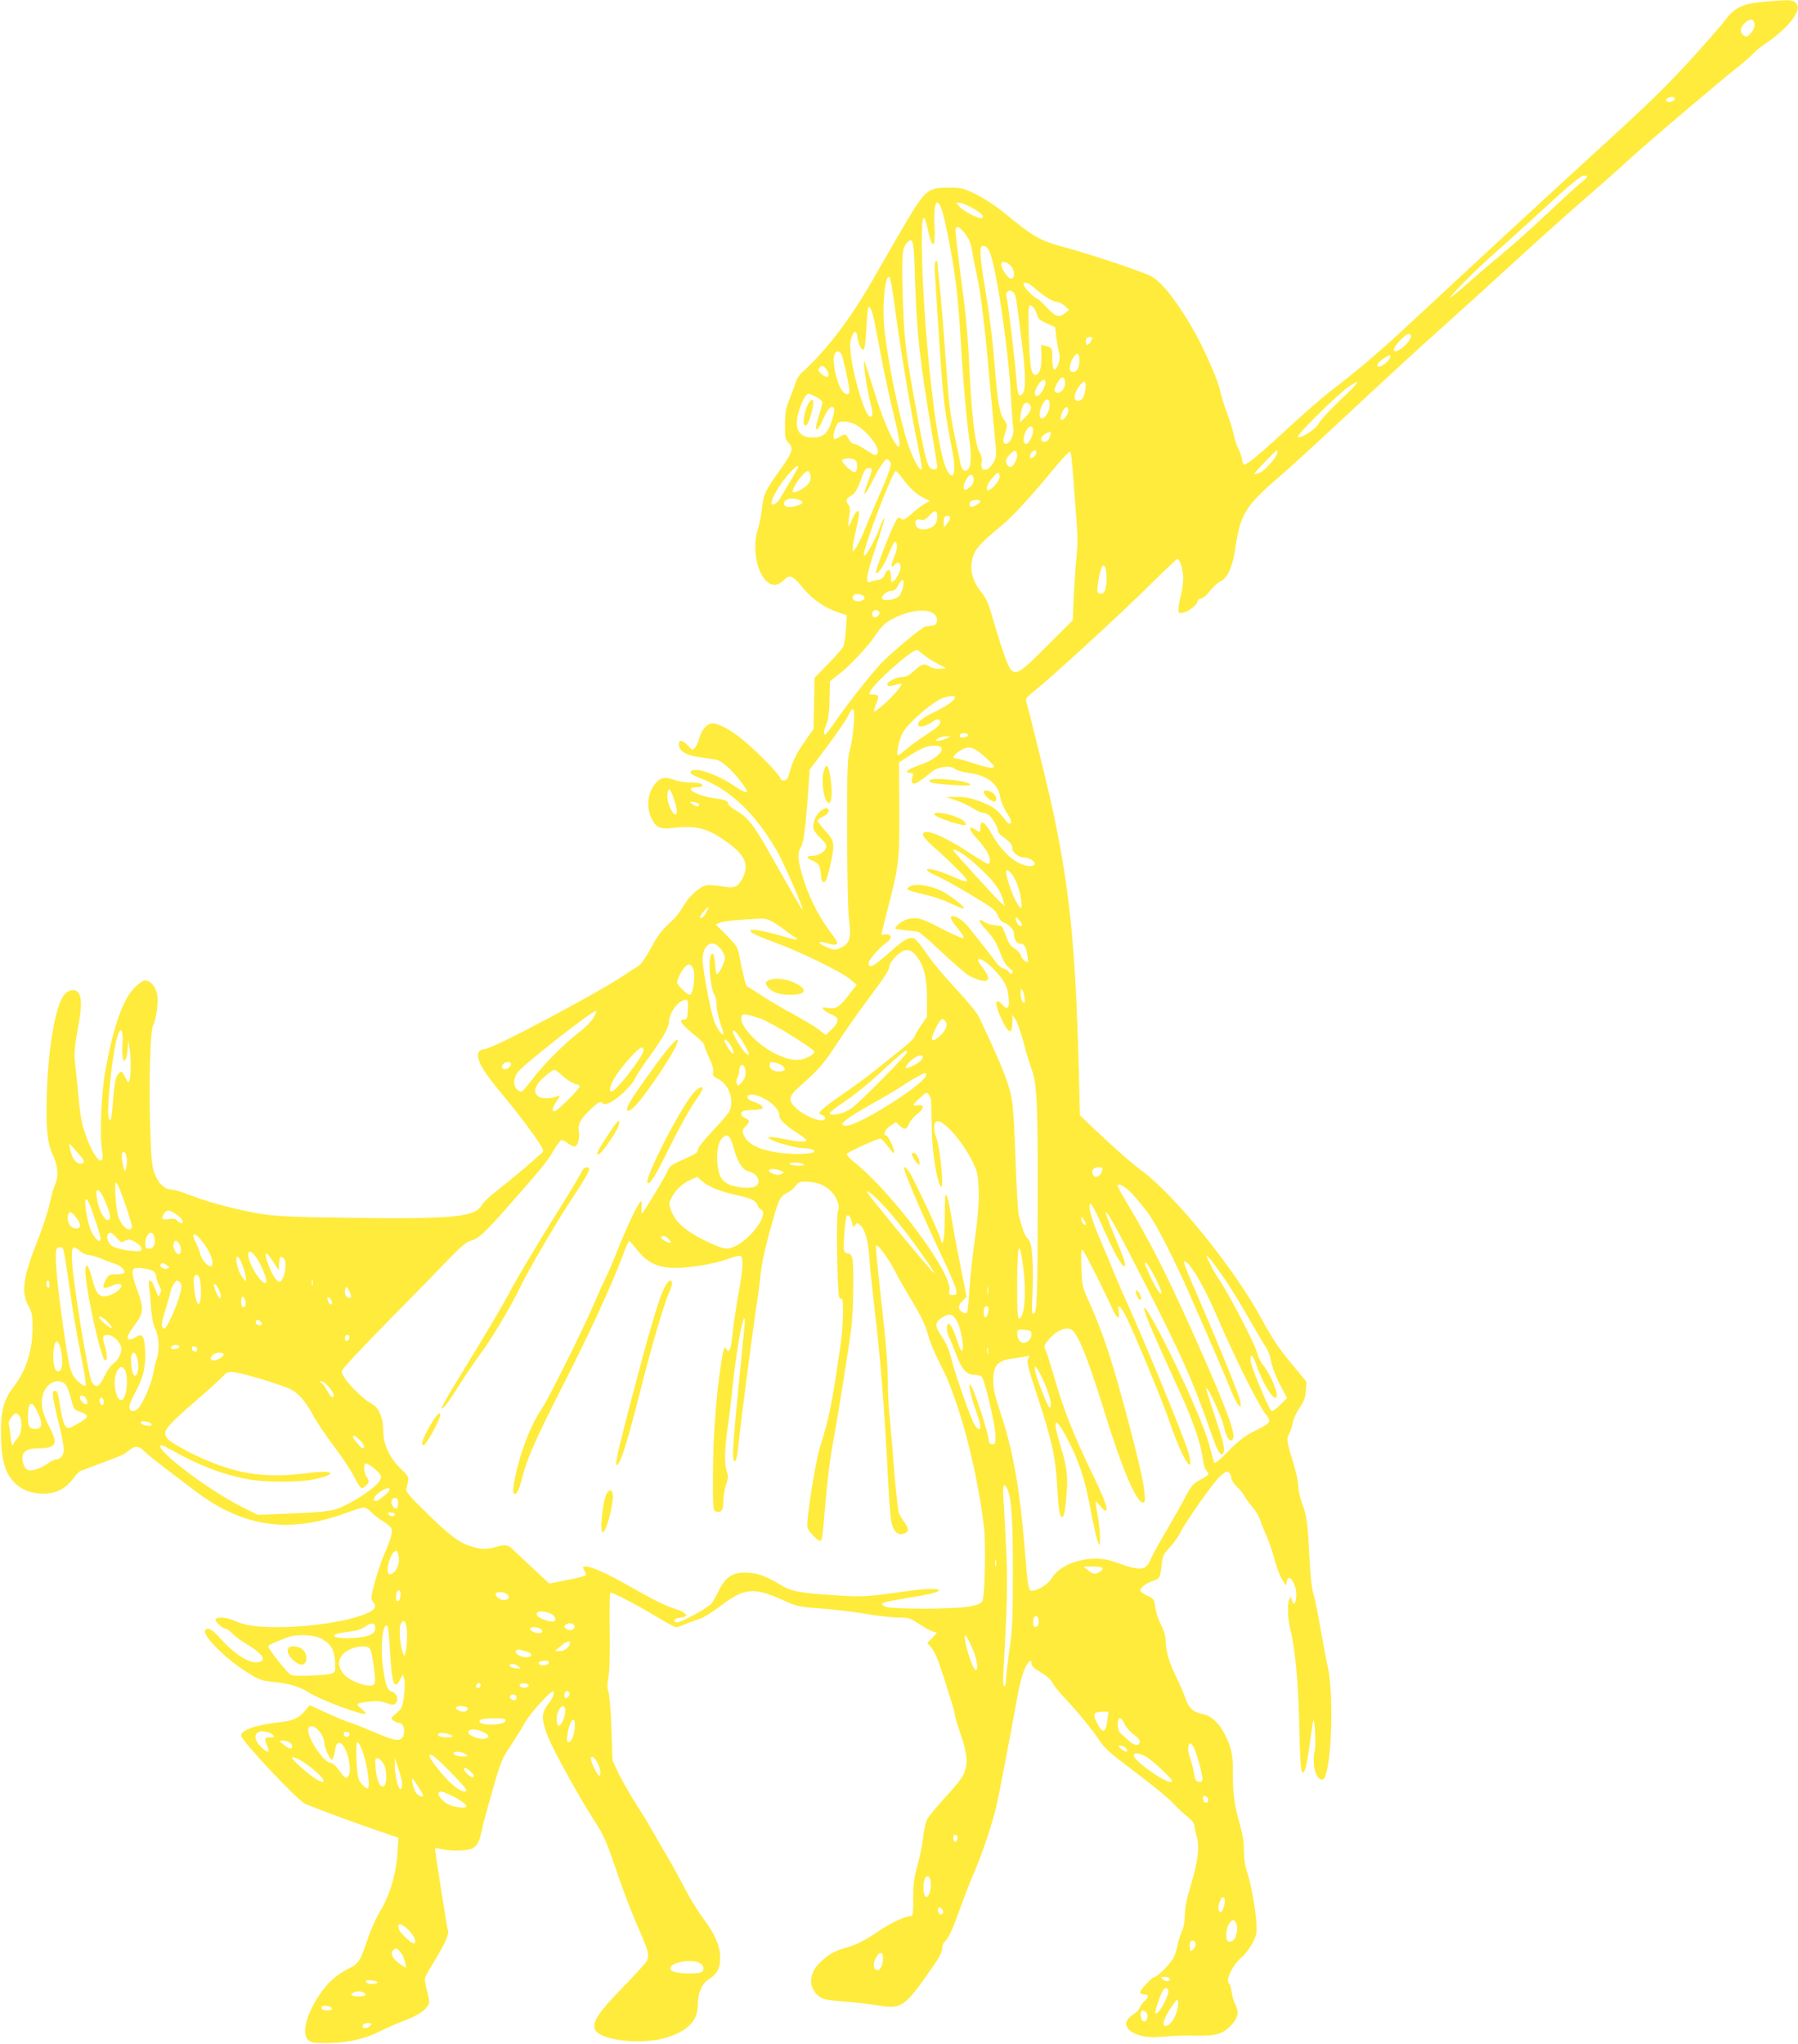 <?xml version="1.0" standalone="no"?>
<!DOCTYPE svg PUBLIC "-//W3C//DTD SVG 20010904//EN"
 "http://www.w3.org/TR/2001/REC-SVG-20010904/DTD/svg10.dtd">
<svg version="1.0" xmlns="http://www.w3.org/2000/svg"
 width="1126pt" height="1280pt" viewBox="0 0 1126 1280"
 preserveAspectRatio="xMidYMid meet">
<g transform="translate(0,1280) scale(0.1,-0.1)"
fill="#ffeb3b" stroke="none">
<path d="M11045 12789 c-134 -12 -184 -37 -246 -121 -26 -35 -128 -151 -226
-258 -168 -182 -250 -261 -682 -655 -157 -143 -666 -613 -1056 -976 -197 -183
-328 -295 -480 -411 -55 -41 -172 -142 -260 -223 -187 -173 -284 -255 -302
-255 -7 0 -13 11 -13 25 0 14 -11 47 -24 73 -13 26 -26 67 -30 91 -4 24 -22
83 -41 132 -18 48 -38 112 -44 141 -11 64 -109 284 -177 399 -101 173 -193
287 -257 320 -52 27 -363 132 -521 175 -182 50 -203 62 -412 233 -44 35 -117
83 -164 105 -79 38 -91 41 -171 41 -127 0 -143 -13 -265 -217 -53 -90 -137
-235 -187 -323 -149 -267 -309 -478 -464 -617 -17 -14 -35 -44 -41 -65 -6 -21
-23 -67 -38 -103 -22 -54 -27 -81 -28 -157 -1 -83 1 -94 23 -117 33 -35 24
-60 -59 -176 -90 -126 -98 -144 -109 -242 -6 -45 -18 -105 -27 -131 -25 -73
-16 -196 20 -265 42 -82 95 -97 149 -41 30 31 53 23 102 -37 71 -88 147 -141
249 -174 l39 -12 -5 -87 c-3 -48 -11 -98 -18 -112 -7 -13 -50 -62 -96 -109
l-83 -85 -3 -160 -3 -160 -46 -65 c-58 -82 -86 -136 -103 -203 -10 -39 -18
-53 -34 -55 -14 -2 -23 4 -27 18 -9 28 -172 191 -253 253 -68 52 -134 86 -170
87 -32 0 -69 -40 -82 -91 -7 -24 -19 -52 -28 -62 -15 -17 -17 -16 -43 13 -35
38 -62 40 -57 3 4 -38 44 -62 123 -74 39 -6 85 -13 103 -15 39 -6 100 -58 161
-138 65 -84 50 -89 -57 -17 -75 50 -192 95 -232 89 -43 -6 -32 -26 27 -48 192
-71 350 -220 487 -456 44 -76 170 -364 162 -371 -3 -3 -41 62 -219 377 -85
150 -129 205 -192 241 -30 17 -55 37 -55 44 0 20 -13 26 -87 36 -117 17 -199
69 -107 69 35 0 46 13 18 24 -9 3 -39 6 -67 6 -29 1 -70 7 -92 15 -52 19 -75
18 -102 -3 -63 -51 -82 -156 -43 -237 28 -57 54 -69 132 -60 150 17 217 0 340
-88 116 -83 141 -142 98 -227 -29 -57 -50 -65 -131 -50 -38 6 -82 9 -98 5 -42
-9 -108 -70 -143 -132 -17 -30 -44 -66 -61 -81 -72 -65 -95 -95 -142 -182 -28
-52 -61 -99 -75 -108 -14 -8 -50 -32 -80 -52 -172 -117 -837 -470 -885 -470
-32 0 -49 -24 -40 -57 11 -48 52 -108 160 -238 58 -69 139 -174 180 -232 61
-86 73 -109 63 -119 -57 -53 -212 -184 -279 -235 -45 -34 -89 -75 -98 -91 -45
-80 -164 -92 -801 -85 -493 6 -546 10 -760 61 -112 27 -185 49 -293 90 -37 14
-77 26 -90 26 -44 0 -84 36 -107 97 -20 52 -23 84 -30 308 -8 274 1 590 18
621 19 36 35 142 27 190 -7 52 -41 94 -76 94 -14 0 -41 -19 -70 -49 -71 -74
-130 -245 -180 -520 -24 -135 -36 -397 -21 -486 26 -154 -65 -46 -119 142 -10
36 -21 104 -24 151 -4 48 -13 137 -20 197 -13 113 -12 128 20 305 17 98 16
160 -5 185 -19 23 -58 18 -84 -10 -57 -61 -104 -327 -113 -630 -6 -223 3 -306
43 -390 27 -59 31 -127 10 -171 -8 -16 -24 -71 -35 -121 -11 -51 -45 -156 -76
-233 -90 -226 -104 -323 -58 -406 24 -43 27 -60 27 -139 -1 -144 -40 -268
-119 -370 -60 -80 -79 -144 -79 -275 -1 -162 22 -258 76 -316 49 -53 113 -79
194 -78 76 1 134 31 182 94 19 25 39 47 46 48 6 2 49 18 96 36 47 18 107 41
133 51 27 9 60 28 74 41 34 31 64 30 94 -2 13 -14 74 -64 134 -109 61 -46 145
-110 187 -142 297 -226 585 -269 942 -139 54 20 106 36 115 36 10 0 30 -14 46
-30 16 -17 49 -42 72 -56 23 -13 47 -33 53 -43 11 -22 -2 -72 -44 -165 -15
-32 -40 -108 -57 -168 -27 -100 -28 -112 -14 -128 25 -28 17 -47 -28 -69 -105
-51 -356 -91 -567 -91 -137 0 -207 11 -274 41 -50 23 -116 25 -116 5 0 -16 46
-56 64 -56 7 0 25 -14 42 -31 16 -17 59 -48 96 -70 103 -61 125 -109 48 -109
-51 0 -143 62 -217 146 -54 61 -84 77 -98 54 -17 -28 99 -150 220 -234 106
-73 128 -82 216 -90 87 -8 159 -30 216 -67 78 -49 353 -150 353 -129 0 5 -14
19 -30 32 -37 27 -28 33 55 42 44 5 72 3 104 -9 39 -13 47 -14 59 -1 21 21 7
64 -23 72 -28 7 -40 37 -55 139 -20 140 -4 302 27 271 4 -3 11 -72 15 -153 12
-207 27 -252 64 -181 l17 33 9 -30 c4 -17 4 -63 -2 -105 -9 -69 -13 -78 -47
-108 -37 -31 -37 -33 -19 -47 11 -8 27 -15 37 -15 34 0 42 -83 9 -100 -26 -14
-52 -6 -185 50 -60 26 -122 50 -137 54 -16 3 -77 29 -138 57 l-110 50 -32 -37
c-39 -45 -74 -60 -153 -69 -147 -15 -245 -49 -245 -84 0 -30 352 -405 402
-428 40 -18 297 -114 443 -164 l140 -48 -3 -58 c-7 -156 -45 -292 -113 -405
-24 -39 -58 -115 -76 -170 -48 -142 -55 -154 -121 -187 -79 -40 -133 -90 -185
-169 -82 -124 -109 -239 -66 -278 18 -16 36 -19 118 -18 125 0 236 25 330 73
42 21 108 50 146 64 87 34 129 59 151 92 15 23 15 30 0 90 -9 35 -16 72 -16
81 0 9 25 57 57 107 69 113 96 172 88 196 -6 20 -84 515 -81 518 1 1 19 -2 41
-7 61 -14 162 -12 194 5 31 16 44 43 61 125 6 30 36 140 66 244 50 174 59 196
113 275 31 47 71 111 87 141 30 56 168 209 179 198 11 -10 -4 -44 -36 -85 -59
-73 -35 -153 142 -470 45 -81 112 -195 150 -253 58 -90 77 -131 129 -285 67
-195 99 -277 166 -431 46 -107 51 -132 33 -167 -7 -12 -73 -85 -148 -162 -150
-154 -192 -216 -176 -262 27 -74 309 -103 466 -48 125 45 179 104 179 200 1
78 26 135 74 164 47 29 66 67 66 130 0 72 -32 148 -104 244 -35 47 -87 131
-116 188 -29 57 -81 151 -115 209 -34 58 -77 132 -95 165 -19 33 -63 105 -98
160 -36 55 -83 138 -106 185 l-40 85 -7 195 c-3 107 -12 212 -18 233 -9 29 -9
51 -1 92 7 34 10 141 8 289 -2 129 0 237 4 241 8 8 152 -67 299 -155 54 -33
105 -60 113 -60 9 0 35 9 58 19 24 11 61 24 83 30 23 6 83 43 139 85 148 112
206 118 390 35 86 -39 99 -42 226 -51 74 -5 201 -20 281 -33 81 -14 178 -25
216 -25 65 0 73 -3 137 -45 38 -25 78 -45 89 -45 19 0 17 -4 -12 -34 l-34 -35
25 -29 c14 -16 34 -56 45 -88 45 -128 103 -315 103 -333 0 -10 16 -65 36 -122
44 -126 48 -193 15 -257 -12 -24 -64 -88 -116 -143 -51 -55 -101 -116 -110
-135 -9 -19 -20 -72 -25 -117 -5 -45 -21 -122 -35 -172 -21 -73 -26 -111 -26
-202 0 -93 -2 -113 -15 -113 -38 0 -129 -43 -216 -103 -68 -46 -119 -72 -170
-88 -91 -27 -119 -41 -169 -86 -50 -46 -69 -81 -69 -132 0 -48 35 -95 83 -110
18 -5 75 -12 127 -16 52 -3 141 -13 197 -22 165 -27 173 -22 374 269 24 35 39
68 39 86 0 16 7 35 16 43 24 19 51 80 100 216 24 68 64 169 88 226 49 114 105
281 135 402 16 68 83 417 137 715 9 47 25 109 37 139 23 57 47 78 47 42 0 -14
17 -30 58 -54 34 -20 63 -45 71 -63 8 -16 44 -61 80 -99 79 -84 178 -205 213
-260 35 -54 67 -82 254 -223 89 -67 184 -146 210 -174 27 -29 68 -68 92 -86
26 -21 42 -42 42 -55 0 -12 7 -44 15 -70 19 -63 7 -158 -41 -314 -23 -76 -34
-133 -34 -175 0 -41 -7 -78 -20 -107 -11 -24 -23 -62 -26 -85 -4 -22 -15 -57
-25 -76 -17 -36 -100 -120 -118 -120 -14 0 -91 -81 -91 -96 0 -8 10 -14 25
-14 31 0 32 -15 1 -43 -13 -12 -26 -31 -30 -42 -3 -12 -20 -29 -37 -39 -74
-44 -57 -104 38 -132 46 -13 74 -15 152 -8 53 5 143 8 201 6 126 -3 172 11
224 69 40 44 46 81 21 129 -9 16 -18 50 -22 75 -3 25 -10 48 -14 51 -29 18 18
117 81 171 21 19 51 58 66 89 25 51 26 62 21 137 -7 91 -37 248 -61 316 -9 25
-16 76 -16 120 0 52 -8 104 -24 161 -35 119 -46 199 -45 320 2 118 -9 169 -53
253 -38 71 -83 112 -134 122 -59 11 -90 39 -110 98 -9 28 -34 86 -54 127 -47
94 -70 170 -70 231 0 33 -9 64 -29 103 -16 30 -32 79 -36 109 -6 50 -9 54 -48
73 -23 10 -43 24 -45 31 -5 17 33 48 78 63 43 14 45 18 55 104 6 51 12 65 50
105 23 25 53 66 65 91 39 77 207 315 250 354 33 30 44 35 56 25 8 -6 14 -21
14 -33 0 -12 16 -38 36 -57 20 -18 42 -47 50 -62 9 -16 30 -45 48 -65 18 -20
39 -55 46 -77 7 -22 26 -69 42 -105 16 -35 38 -100 49 -144 11 -44 32 -100 47
-125 26 -45 27 -45 30 -19 8 70 64 -12 60 -87 -3 -52 -18 -64 -29 -23 -6 22
-7 22 -15 3 -14 -31 -9 -133 9 -200 26 -99 48 -326 53 -570 5 -249 10 -315 24
-315 14 0 27 61 45 200 9 69 18 126 20 128 8 9 17 -153 9 -186 -19 -92 4 -187
47 -187 53 0 78 510 34 705 -8 36 -28 144 -45 240 -17 96 -37 195 -45 220 -10
28 -19 115 -25 230 -12 227 -14 244 -45 333 -14 39 -25 89 -25 113 0 23 -13
85 -29 137 -42 135 -46 161 -28 188 8 13 18 43 22 67 4 23 23 66 43 95 28 41
37 64 40 108 l4 55 -78 95 c-95 113 -134 171 -209 309 -169 310 -531 757 -740
915 -79 59 -156 127 -296 259 l-96 91 -7 275 c-20 792 -59 1169 -176 1695 -33
146 -145 600 -155 627 -4 11 13 31 57 65 103 81 541 483 718 659 91 90 169
164 173 164 16 0 37 -70 37 -122 0 -29 -7 -78 -15 -108 -8 -30 -15 -68 -15
-84 0 -27 2 -28 32 -22 34 7 88 51 88 72 0 7 10 14 22 16 12 2 37 23 56 48 19
25 48 52 66 60 44 21 75 90 92 207 31 211 63 264 269 442 55 47 165 147 245
221 545 507 682 632 815 750 83 74 274 247 425 386 151 138 345 312 430 385
85 74 214 187 285 253 122 111 523 452 680 578 39 30 81 68 95 83 14 15 45 41
70 58 81 54 153 120 182 166 32 51 35 73 12 95 -17 18 -43 18 -199 5z m-57
-140 c2 -17 -6 -37 -22 -55 -20 -24 -28 -27 -43 -18 -29 18 -28 51 3 79 34 31
58 29 62 -6z m-508 -479 c-20 -13 -37 -12 -45 0 -9 14 37 31 50 19 6 -7 5 -13
-5 -19z m-540 -477 c-1 -5 -18 -21 -40 -38 -21 -16 -112 -100 -202 -185 -90
-85 -222 -203 -293 -262 -72 -59 -168 -142 -215 -184 -47 -42 -94 -80 -105
-86 -30 -16 166 182 285 285 57 51 170 152 250 226 212 196 278 251 300 251
11 0 20 -3 20 -7z m-4046 -195 c25 -60 85 -381 100 -538 9 -85 20 -240 26
-345 11 -196 34 -452 50 -565 14 -93 12 -163 -4 -185 -19 -27 -44 -12 -51 32
-4 21 -18 88 -31 148 -35 165 -41 214 -64 535 -11 162 -27 355 -35 428 -8 74
-15 140 -15 149 0 8 -5 11 -10 8 -6 -4 -8 -36 -5 -83 3 -42 12 -180 20 -307
33 -507 33 -499 91 -811 25 -132 3 -187 -39 -101 -56 113 -124 668 -149 1207
-10 239 -6 383 11 364 4 -5 14 -36 21 -69 27 -130 50 -123 43 14 -8 141 10
194 41 119z m191 2 c62 -35 81 -55 65 -65 -15 -9 -110 38 -140 70 l-23 25 23
0 c12 0 46 -14 75 -30z m-38 -168 c21 -27 34 -59 38 -89 4 -27 17 -95 30 -153
27 -118 54 -344 84 -690 12 -129 26 -285 32 -346 10 -97 9 -115 -5 -142 -36
-69 -90 -74 -79 -7 4 23 0 43 -10 58 -30 46 -53 232 -67 547 -5 124 -19 295
-30 380 -54 417 -60 472 -54 481 10 16 27 5 61 -39z m-316 -295 c9 -313 31
-512 105 -945 18 -111 34 -209 34 -217 0 -18 -34 -20 -48 -2 -19 23 -41 120
-91 397 -62 345 -70 412 -78 690 -7 245 -3 290 29 322 37 37 42 13 49 -245z
m464 192 c40 -77 121 -613 135 -899 5 -96 12 -189 15 -206 12 -55 -37 -131
-60 -94 -4 6 1 32 10 59 16 48 15 49 -9 85 -27 40 -38 109 -57 336 -13 169
-33 323 -64 510 -14 80 -25 166 -25 193 0 40 3 47 20 47 12 0 26 -12 35 -31z
m132 -91 c33 -31 31 -94 -3 -81 -17 6 -54 65 -54 87 0 23 30 20 57 -6z m-726
-239 c30 -233 104 -683 143 -869 19 -91 32 -167 29 -170 -13 -13 -55 65 -87
159 -54 166 -126 515 -147 716 -16 153 4 356 32 328 5 -5 19 -79 30 -164z
m871 103 c63 -55 121 -92 144 -92 13 0 36 -11 51 -25 l28 -25 -24 -20 c-37
-32 -60 -25 -116 35 -28 30 -55 55 -60 55 -14 0 -85 72 -85 87 0 22 27 15 62
-15z m-122 -36 c12 -15 16 -43 50 -317 24 -196 25 -286 5 -313 -23 -30 -32
-11 -39 81 -10 124 -56 515 -63 525 -8 14 5 38 20 38 8 0 20 -6 27 -14z m123
-93 c8 -10 19 -31 23 -47 5 -22 18 -33 59 -51 l53 -24 7 -58 c3 -32 11 -76 17
-99 7 -32 6 -49 -6 -78 -22 -52 -36 -36 -36 39 0 68 0 69 -43 79 l-27 6 2 -68
c3 -74 -14 -125 -41 -120 -24 5 -32 54 -38 251 -6 190 -3 206 30 170z m-1004
-53 c6 -25 27 -130 46 -235 19 -104 55 -273 80 -374 45 -183 50 -238 18 -196
-38 51 -86 165 -137 330 -31 99 -59 185 -61 190 -14 29 10 -148 30 -232 24
-94 24 -113 4 -113 -28 0 -98 223 -119 376 -8 63 -8 90 2 120 14 42 31 48 36
12 6 -46 24 -88 37 -88 10 0 15 32 20 128 4 70 10 131 12 135 8 14 19 -5 32
-53z m3366 -120 c13 -22 -63 -100 -97 -100 -20 0 -4 34 32 70 41 41 54 47 65
30z m-1995 -16 c0 -13 -21 -44 -30 -44 -11 0 -14 33 -3 43 8 8 33 9 33 1z
m-1570 -104 c11 -21 50 -200 50 -231 0 -24 -22 -25 -42 -1 -34 37 -67 176 -54
226 8 31 31 34 46 6z m1490 -36 c0 -45 -16 -74 -40 -74 -27 0 -27 44 0 88 24
39 40 34 40 -14z m1941 8 c-13 -25 -59 -55 -72 -47 -13 9 6 32 46 56 34 21 41
19 26 -9z m-3527 -64 c33 -46 9 -66 -33 -27 -17 16 -20 24 -10 35 16 19 25 18
43 -8z m1496 -88 c0 -30 -22 -60 -45 -60 -23 0 -27 18 -9 52 28 56 54 59 54 8z
m-124 -6 c-10 -37 -36 -74 -52 -74 -20 0 -17 30 6 68 25 40 55 44 46 6z m252
-29 c-6 -51 -22 -75 -49 -75 -32 0 -22 56 19 103 25 29 35 20 30 -28z m1598
-68 c-65 -62 -126 -128 -135 -146 -17 -36 -110 -97 -133 -88 -16 7 255 274
321 317 83 55 67 30 -53 -83z m-3246 -16 c0 -9 -9 -45 -20 -79 -11 -35 -20
-70 -20 -78 0 -31 18 -10 47 56 29 65 52 86 67 61 3 -5 -3 -38 -14 -74 -26
-83 -53 -107 -122 -107 -94 0 -121 65 -78 187 11 31 27 64 36 74 15 17 18 17
60 -4 24 -11 44 -28 44 -36z m1424 -19 c-2 -38 -28 -82 -49 -82 -20 0 -19 41
2 85 22 45 49 44 47 -3z m-124 3 c16 -19 1 -51 -38 -87 l-25 -23 5 47 c8 68
32 94 58 63z m240 -37 c0 -22 -26 -58 -43 -58 -5 0 -6 12 -2 27 12 50 45 73
45 31z m-1338 -84 c78 -40 164 -151 143 -184 -10 -16 -22 -12 -76 25 -28 19
-60 35 -70 35 -10 0 -25 13 -34 30 -18 34 -20 35 -55 15 -14 -8 -28 -14 -32
-15 -13 0 -9 38 6 75 13 31 19 35 51 35 20 0 50 -7 67 -16z m1118 -39 c0 -35
-27 -85 -45 -85 -20 0 -19 42 0 80 19 37 45 40 45 5z m106 -38 c-9 -38 -56
-48 -56 -12 0 14 51 47 59 40 2 -2 1 -15 -3 -28z m-206 -118 c0 -23 -18 -61
-34 -71 -14 -10 -36 10 -36 34 0 23 46 72 60 63 6 -3 10 -15 10 -26z m120 18
c0 -14 -20 -37 -32 -37 -12 0 -10 24 4 38 16 16 28 15 28 -1z m230 -143 c6
-76 15 -200 21 -274 8 -97 8 -166 0 -245 -6 -60 -13 -173 -17 -250 l-6 -140
-163 -162 c-211 -211 -211 -211 -275 -28 -17 50 -44 136 -60 192 -32 112 -40
132 -81 183 -40 50 -62 116 -55 168 11 85 35 114 196 247 64 53 182 182 318
347 53 65 100 114 104 110 5 -5 13 -71 18 -148z m1280 142 c0 -24 -76 -112
-109 -126 -18 -7 -34 -11 -36 -8 -4 4 134 148 142 148 2 0 3 -6 3 -14z m-2641
-50 c14 -17 11 -68 -5 -73 -16 -5 -88 62 -80 75 10 17 71 15 85 -2z m212 -58
c-7 -24 -37 -98 -67 -165 -29 -67 -70 -162 -90 -213 -20 -50 -45 -101 -55
-113 l-18 -22 -1 25 c0 14 9 62 20 108 11 46 20 92 20 103 0 35 -21 20 -42
-31 -11 -28 -23 -49 -25 -47 -2 3 0 30 5 61 7 42 6 61 -4 74 -20 26 -17 40 14
56 27 14 43 42 74 131 10 28 20 41 36 43 28 4 28 -9 -3 -88 -38 -96 -24 -96
25 0 23 47 53 100 67 118 23 31 27 32 41 18 13 -13 14 -21 3 -58z m-571 18 c0
-4 -71 -125 -117 -201 -10 -16 -27 -31 -37 -33 -16 -3 -18 0 -12 23 9 35 65
123 112 174 32 36 54 51 54 37z m76 -51 c4 -16 0 -34 -10 -50 -20 -30 -92 -69
-101 -55 -11 18 70 130 94 130 6 0 13 -11 17 -25z m577 -22 c46 -62 83 -96
131 -121 l40 -19 -30 -16 c-17 -9 -54 -37 -82 -62 -45 -41 -55 -45 -68 -34
-14 11 -18 10 -29 -5 -23 -31 -138 -326 -130 -334 12 -13 55 51 83 125 15 40
32 71 37 70 19 -6 16 -45 -6 -97 -22 -52 -20 -78 5 -45 15 21 36 12 36 -16 0
-25 -23 -71 -44 -88 -14 -12 -16 -9 -16 28 0 49 -21 56 -40 12 -8 -21 -20 -30
-43 -33 -18 -3 -40 -8 -49 -13 -32 -13 -21 51 38 223 30 90 54 168 52 174 -2
6 -15 -18 -27 -53 -34 -92 -101 -207 -101 -172 0 53 180 523 200 523 5 0 24
-21 43 -47z m607 11 c0 -25 -50 -84 -71 -84 -19 0 -8 37 22 73 36 44 49 47 49
11z m-162 -15 c2 -16 -6 -33 -22 -48 -44 -42 -57 -3 -18 57 18 28 36 24 40 -9z
m-1093 -129 c33 -13 25 -27 -24 -40 -43 -11 -71 -5 -71 16 0 29 49 41 95 24z
m1135 -10 c0 -5 -14 -17 -30 -25 -28 -14 -31 -14 -37 1 -3 9 0 20 8 25 19 12
59 11 59 -1z m-270 -91 c0 -43 -15 -65 -51 -78 -39 -14 -76 -5 -84 20 -9 28 4
41 32 34 19 -4 30 1 51 24 35 39 52 39 52 0z m80 -13 c0 -8 -9 -24 -20 -37
l-19 -24 -1 31 c0 17 3 34 7 37 11 12 33 7 33 -7z m974 -318 c11 -41 6 -124
-8 -143 -8 -12 -19 -16 -31 -12 -14 6 -16 15 -10 55 15 108 35 149 49 100z
m-1268 -110 c-4 -24 -15 -51 -25 -61 -23 -23 -95 -34 -106 -17 -10 17 29 50
60 50 15 0 28 11 41 35 25 47 38 44 30 -7z m-247 -62 c10 -12 8 -17 -9 -26
-35 -19 -79 8 -53 33 11 12 50 7 62 -7z m97 -97 c10 -17 -23 -46 -37 -32 -7 7
-9 19 -6 27 7 18 33 21 43 5z m345 -15 c28 -26 22 -68 -11 -72 -14 -1 -35 -5
-47 -7 -20 -5 -156 -116 -259 -213 -51 -48 -218 -258 -299 -375 -33 -48 -63
-87 -67 -87 -13 0 -9 25 8 66 11 27 18 75 19 154 l3 114 59 46 c68 54 176 169
218 231 46 69 67 89 118 115 105 54 216 66 258 28z m-69 -253 c18 -15 58 -41
88 -57 l55 -29 -38 -3 c-23 -2 -48 3 -62 12 -36 24 -51 20 -99 -24 -33 -30
-52 -40 -77 -40 -42 0 -106 -37 -91 -52 7 -7 21 -6 47 2 20 7 38 10 41 8 7 -8
-53 -78 -112 -130 -31 -27 -58 -47 -61 -45 -2 3 3 22 11 42 23 54 21 65 -14
65 -29 0 -30 2 -19 23 28 54 257 257 291 257 4 0 22 -13 40 -29z m198 -269 c0
-17 -47 -51 -120 -87 -83 -41 -110 -61 -110 -82 0 -21 42 -15 84 13 26 18 41
23 48 16 19 -19 0 -41 -74 -88 -40 -26 -96 -66 -125 -90 -28 -24 -54 -44 -58
-44 -17 0 6 107 33 149 28 47 133 142 211 192 42 27 111 40 111 21z m-633
-167 c-4 -52 -14 -123 -24 -158 -16 -55 -18 -111 -18 -517 1 -288 5 -489 12
-549 15 -116 4 -153 -54 -177 -34 -15 -40 -15 -82 3 -65 26 -65 45 -1 26 68
-20 79 -8 40 43 -94 122 -160 254 -200 397 -24 86 -25 130 -5 161 17 26 30
117 45 334 l11 153 108 143 c59 79 118 164 130 189 35 73 45 61 38 -48z m716
-70 c-3 -13 -53 -20 -53 -7 0 15 13 23 35 20 11 -2 19 -7 18 -13z m-138 -20
c-16 -8 -39 -14 -50 -14 -20 0 -20 0 -1 14 11 8 34 15 50 14 l31 -1 -30 -13z
m-28 -62 c10 -27 -60 -79 -140 -105 -70 -23 -100 -48 -57 -48 17 0 21 -5 17
-17 -2 -10 -6 -24 -8 -32 -2 -8 3 -16 12 -18 13 -3 44 16 119 77 36 29 115 38
139 16 11 -10 47 -21 84 -26 117 -14 188 -68 201 -152 4 -25 22 -69 41 -98 25
-38 32 -57 24 -65 -7 -7 -17 -2 -32 18 -56 71 -75 85 -154 116 -64 24 -97 31
-150 30 l-68 0 66 -23 c36 -12 83 -35 104 -49 22 -15 49 -27 60 -27 11 0 27
-6 36 -13 23 -17 59 -78 59 -99 0 -9 12 -25 26 -35 48 -33 64 -53 64 -78 0
-25 41 -55 74 -55 25 0 66 -22 66 -36 0 -23 -38 -25 -88 -4 -63 27 -130 96
-180 185 -44 78 -72 96 -72 46 0 -36 -2 -37 -34 -15 -45 29 -38 -5 12 -58 53
-57 82 -105 82 -138 0 -11 -6 -20 -13 -20 -6 0 -57 30 -111 66 -168 112 -296
163 -296 117 0 -10 26 -40 57 -68 117 -102 227 -214 220 -221 -4 -5 -20 -3
-35 3 -15 6 -54 23 -87 36 -124 52 -185 43 -67 -9 32 -14 126 -66 211 -117
136 -81 156 -96 169 -129 8 -21 23 -40 33 -43 35 -11 69 -46 69 -71 0 -36 17
-64 39 -64 26 0 37 -18 45 -73 7 -47 7 -48 -13 -37 -11 6 -24 22 -27 35 -3 13
-21 33 -39 44 -25 15 -39 34 -55 80 -13 34 -25 61 -29 62 -62 5 -84 11 -106
25 -44 29 -40 7 9 -47 52 -58 66 -81 97 -164 13 -34 32 -64 50 -77 21 -16 26
-25 18 -32 -7 -8 -13 -6 -19 5 -6 9 -21 20 -34 23 -14 3 -35 21 -48 39 -20 29
-100 131 -178 228 -32 40 -90 73 -104 59 -5 -5 3 -24 20 -46 61 -77 64 -83 55
-88 -5 -4 -66 23 -135 59 -94 49 -134 65 -166 65 -45 0 -85 -17 -113 -48 -18
-20 -18 -20 50 -27 37 -4 76 -9 86 -12 9 -2 76 -60 148 -129 72 -68 149 -134
172 -146 115 -58 149 -34 77 57 -65 81 10 56 87 -29 59 -66 74 -98 80 -168 6
-64 -7 -76 -42 -38 -47 51 -47 -1 0 -98 44 -92 65 -94 65 -4 l0 37 21 -32 c11
-18 33 -81 49 -140 15 -59 37 -133 49 -164 35 -97 41 -209 40 -829 -1 -610 -4
-700 -27 -708 -10 -3 -11 22 -6 125 4 70 3 172 -1 227 -6 81 -11 102 -29 119
-19 20 -29 45 -56 147 -5 19 -14 172 -20 340 -5 168 -15 334 -21 370 -18 111
-55 206 -210 535 -10 22 -75 101 -145 175 -69 74 -151 172 -181 218 -30 46
-65 88 -77 94 -30 13 -63 -4 -141 -74 -113 -101 -145 -119 -145 -78 0 20 74
103 119 133 31 21 22 51 -14 45 -14 -3 -25 -2 -25 2 0 3 16 67 35 141 75 288
78 313 77 639 l-2 295 46 30 c91 59 128 75 171 75 32 0 45 -5 50 -17z m219
-12 c17 -10 51 -38 75 -62 41 -40 42 -43 21 -47 -12 -2 -63 10 -113 27 -50 17
-100 31 -110 31 -29 0 -23 17 18 45 45 30 68 31 109 6z m-1891 -318 c17 -57
19 -83 5 -83 -19 0 -50 65 -50 106 0 75 18 65 45 -23z m153 -20 c5 -18 -20
-16 -44 2 -18 15 -18 15 10 13 16 -2 31 -9 34 -15z m1658 -315 c27 -18 83 -67
125 -108 75 -73 109 -125 123 -185 l8 -30 -27 25 c-37 34 -295 318 -295 325 0
11 19 3 66 -27z m304 -127 c27 -38 46 -93 55 -160 9 -65 -4 -62 -40 10 -22 42
-55 146 -55 171 0 17 20 7 40 -21z m-1915 -230 c-16 -32 -33 -47 -42 -37 -6 5
45 66 54 66 2 0 -3 -13 -12 -29z m1975 -82 c0 -16 -19 -9 -30 10 -17 33 -11
48 10 22 11 -13 20 -27 20 -32z m-1579 27 c19 -8 58 -33 88 -56 29 -22 61 -45
70 -50 35 -19 2 -17 -74 6 -101 30 -194 48 -203 39 -12 -12 25 -31 156 -79
159 -59 415 -184 467 -229 l40 -34 -44 -57 c-65 -84 -85 -97 -135 -89 -36 6
-40 4 -28 -9 7 -9 27 -22 45 -29 55 -22 56 -47 2 -99 l-33 -32 -45 35 c-25 19
-104 66 -176 105 -71 39 -159 91 -195 116 -36 24 -70 46 -76 48 -9 3 -25 63
-50 193 -11 55 -18 66 -80 128 l-68 68 27 11 c14 7 73 14 131 18 58 4 115 7
126 8 12 1 37 -4 55 -12z m-307 -179 c15 -19 26 -44 26 -56 0 -26 -37 -101
-50 -101 -5 0 -10 28 -12 62 -4 74 -24 90 -33 26 -8 -55 11 -196 29 -217 7 -9
13 -36 13 -61 0 -25 9 -73 21 -108 12 -34 22 -68 22 -74 0 -27 -41 30 -59 82
-23 66 -71 324 -71 380 0 97 63 134 114 67z m1219 -37 c52 -61 71 -133 72
-266 l0 -122 -37 -54 c-21 -30 -38 -59 -38 -64 0 -13 -39 -50 -117 -111 -33
-26 -94 -75 -135 -108 -40 -33 -128 -97 -194 -143 -123 -84 -167 -122 -149
-129 30 -11 40 -22 28 -34 -19 -19 -116 18 -168 63 -64 56 -61 78 17 148 115
101 150 142 232 269 46 69 123 180 172 246 127 170 154 211 154 234 0 12 18
39 40 61 50 50 87 53 123 10z m-1392 -87 c16 -42 0 -163 -22 -163 -15 0 -79
62 -79 77 0 17 27 72 48 96 22 25 41 21 53 -10z m2075 -177 c5 -31 4 -38 -7
-34 -8 3 -15 22 -17 49 -4 53 13 43 24 -15z m-2108 -78 c-3 -55 -6 -63 -23
-63 -41 -1 -19 -30 84 -113 23 -18 41 -39 41 -46 0 -8 14 -44 31 -80 21 -44
29 -75 25 -90 -5 -21 0 -27 31 -43 66 -32 101 -126 73 -198 -5 -14 -53 -71
-105 -125 -57 -60 -95 -108 -95 -120 0 -16 -14 -27 -57 -46 -104 -45 -119 -55
-130 -83 -12 -33 -156 -270 -163 -271 -3 0 -4 19 -2 41 3 26 1 39 -6 35 -15
-9 -87 -160 -143 -301 -27 -70 -63 -154 -80 -186 -16 -33 -50 -108 -75 -167
-66 -154 -279 -582 -321 -644 -71 -105 -134 -268 -169 -438 -10 -52 -13 -85
-7 -91 16 -16 32 13 53 95 32 126 84 243 256 581 164 322 298 612 370 802 21
57 41 103 44 102 3 0 27 -27 53 -60 86 -107 176 -128 398 -94 53 8 127 26 165
40 37 14 74 23 81 21 20 -8 16 -87 -12 -238 -14 -74 -30 -182 -36 -239 -10
-105 -22 -137 -39 -109 -14 22 -18 11 -34 -90 -31 -196 -49 -438 -51 -677 -1
-218 1 -243 16 -248 36 -12 49 5 49 64 0 31 8 77 17 104 14 39 15 53 5 80 -16
45 -15 132 3 263 9 60 25 190 35 290 20 186 55 393 70 407 4 5 6 -11 4 -35 -3
-23 -20 -202 -39 -396 -37 -370 -42 -462 -25 -462 12 0 16 18 30 150 17 157
99 783 111 843 5 29 14 99 20 157 6 68 26 166 56 275 60 219 65 230 112 254
21 11 45 31 55 45 13 21 24 26 59 26 94 0 165 -41 197 -113 14 -32 16 -46 8
-70 -12 -32 -5 -508 7 -539 4 -10 11 -15 16 -12 14 8 10 -170 -6 -281 -54
-374 -72 -465 -126 -635 -33 -101 -93 -486 -82 -517 8 -25 64 -83 79 -83 8 0
14 23 18 63 23 278 39 422 61 542 30 160 98 584 116 725 14 108 18 401 6 443
-5 18 -14 27 -27 27 -12 0 -22 9 -25 23 -6 25 9 204 18 213 11 12 26 -8 33
-42 6 -31 8 -33 19 -17 13 17 14 17 34 -1 29 -26 48 -97 56 -206 3 -52 17
-187 30 -300 40 -335 64 -641 86 -1075 6 -121 15 -242 20 -270 12 -62 37 -90
74 -81 37 9 41 31 11 70 -14 19 -31 47 -37 62 -5 16 -19 139 -30 274 -10 135
-24 289 -29 344 -6 54 -10 151 -10 215 0 64 -9 199 -20 301 -51 468 -58 535
-53 540 10 10 73 -74 114 -153 23 -45 67 -122 96 -170 75 -124 99 -174 118
-246 9 -35 42 -113 74 -175 115 -219 226 -635 273 -1016 13 -107 6 -437 -10
-467 -9 -16 -28 -24 -84 -34 -99 -17 -482 -18 -522 -1 -18 8 -26 16 -20 22 5
5 68 18 139 30 148 23 215 39 215 51 0 13 -92 11 -205 -6 -253 -36 -276 -37
-450 -25 -228 15 -267 23 -345 70 -87 52 -143 71 -213 72 -81 0 -126 -31 -166
-114 -17 -35 -37 -70 -44 -79 -20 -26 -189 -119 -215 -119 -31 0 -24 24 9 28
13 2 30 5 38 8 23 8 -7 33 -59 48 -60 18 -137 56 -294 146 -129 74 -232 120
-266 120 -23 0 -24 -3 -8 -30 7 -10 9 -22 6 -26 -4 -4 -57 -17 -117 -29 l-111
-22 -106 99 c-59 55 -114 106 -121 114 -30 30 -49 33 -98 19 -61 -19 -99 -19
-161 0 -76 22 -136 67 -282 210 -105 102 -132 134 -128 150 20 77 21 73 -34
127 -72 71 -110 153 -110 238 0 82 -27 144 -71 168 -72 39 -189 165 -189 204
0 12 112 133 308 332 169 171 342 349 385 394 57 59 89 84 116 92 48 13 82 44
233 215 210 238 246 283 285 350 20 36 43 65 51 65 8 0 25 -9 39 -20 14 -11
32 -20 40 -20 20 0 35 49 28 91 -8 48 9 81 74 142 53 50 61 53 78 36 16 -16
79 20 140 81 29 29 55 62 59 74 3 11 43 73 89 136 94 131 125 187 125 227 0
35 40 102 71 119 45 25 50 19 47 -48z m-591 -50 c-13 -24 -53 -65 -88 -91 -88
-66 -219 -197 -290 -289 -32 -42 -64 -80 -70 -83 -5 -4 -19 1 -30 11 -27 25
-25 76 6 112 49 58 463 382 488 382 5 0 -2 -19 -16 -42z m1041 -5 c44 -13 223
-119 320 -188 31 -22 28 -32 -20 -56 -55 -28 -115 -21 -204 23 -118 59 -230
183 -210 234 7 18 18 16 114 -13z m1162 -18 c18 -22 4 -59 -36 -95 -53 -46
-62 -26 -25 49 33 64 41 70 61 46z m-5153 -145 c-8 -115 21 -145 32 -32 l5 57
7 -45 c10 -60 10 -180 0 -205 -8 -18 -10 -16 -27 18 -21 44 -28 45 -50 12 -11
-18 -19 -62 -25 -145 -9 -126 -18 -163 -29 -119 -15 55 29 443 59 522 20 52
34 20 28 -63z m3888 10 c40 -66 46 -93 14 -64 -25 22 -79 113 -79 133 0 23 26
-5 65 -69z m-92 2 c8 -9 20 -30 26 -45 17 -43 -6 -30 -36 21 -25 42 -19 57 10
24z m-533 -50 c0 -33 -160 -242 -196 -256 -28 -11 -14 42 28 105 48 71 138
169 156 169 7 0 12 -8 12 -18z m1650 -12 c0 -15 -300 -319 -349 -352 -44 -31
-123 -49 -134 -31 -4 5 36 37 87 71 52 34 139 103 195 154 184 169 201 182
201 158z m98 -36 c-4 -21 -93 -72 -105 -61 -4 5 9 24 29 43 40 36 82 46 76 18z
m-2578 -39 c0 -20 -39 -40 -53 -26 -7 7 -6 15 3 26 16 19 50 20 50 0z m1702
-11 c23 -22 14 -34 -26 -34 -36 0 -56 15 -56 43 0 17 5 19 32 13 17 -3 40 -14
50 -22z m-238 -10 c12 -31 6 -63 -18 -91 -23 -26 -25 -27 -32 -9 -4 10 -2 27
4 37 7 10 12 32 12 49 0 32 23 42 34 14z m-1138 -54 c24 -22 58 -43 74 -47 17
-3 30 -10 30 -17 0 -15 -142 -156 -157 -156 -20 0 -15 22 13 64 23 33 24 38 8
32 -45 -19 -104 -19 -124 -1 -25 23 -25 42 0 80 19 29 86 84 104 85 5 0 28
-18 52 -40z m2274 8 c0 -51 -420 -318 -502 -318 -59 0 -9 41 178 146 65 36
139 80 164 97 51 35 141 87 153 87 4 0 7 -5 7 -12z m31 -162 c1 -12 3 -86 4
-166 1 -140 29 -325 55 -369 26 -44 -1 240 -29 312 -16 41 -14 87 4 94 40 15
161 -121 227 -254 30 -62 33 -77 37 -178 2 -81 -4 -160 -23 -298 -15 -104 -30
-248 -35 -321 -4 -73 -11 -138 -15 -145 -5 -7 -13 -8 -25 -1 -32 17 -34 41 -5
71 l27 28 -41 208 c-23 114 -48 252 -57 307 -16 104 -33 153 -36 106 -1 -14
-2 -81 -3 -150 -1 -121 -13 -167 -27 -105 -6 28 -114 262 -177 384 -29 57 -60
84 -47 40 21 -67 147 -356 226 -520 49 -102 92 -202 96 -222 5 -35 4 -37 -20
-37 -24 0 -26 3 -21 29 21 104 -359 615 -599 805 -26 21 -46 43 -44 49 3 11
191 97 211 97 6 0 28 -24 49 -52 25 -35 37 -46 37 -33 0 24 -39 105 -51 105
-22 0 -6 37 26 59 l36 24 22 -22 c32 -29 44 -27 60 12 8 18 30 45 51 60 45 35
48 61 6 55 -16 -3 -30 -1 -30 3 0 3 19 24 42 44 39 36 42 37 55 20 7 -11 14
-28 14 -39z m-1034 8 c50 -29 83 -68 83 -99 0 -26 39 -63 118 -114 28 -18 52
-37 52 -42 0 -13 -55 -10 -130 6 -36 8 -76 14 -90 14 -23 0 -24 -1 -7 -13 23
-17 163 -56 203 -56 38 0 74 -10 74 -20 0 -16 -106 -22 -205 -11 -113 13 -192
44 -225 91 -25 35 -25 56 0 77 27 24 25 42 -6 53 -16 7 -24 16 -22 28 2 13 15
18 58 20 30 1 61 5 69 7 21 8 -3 30 -49 45 -39 13 -52 34 -27 43 19 8 58 -3
104 -29z m-202 -305 c25 -89 56 -136 93 -145 60 -14 84 -72 40 -95 -28 -15
-125 -6 -166 15 -43 22 -60 51 -68 118 -9 74 3 145 27 169 35 35 51 21 74 -62z
m-4105 -32 c31 -34 40 -51 33 -58 -18 -18 -54 1 -68 34 -18 46 -28 94 -17 82
5 -5 28 -32 52 -58z m303 -24 c3 -16 2 -44 -2 -63 -8 -39 -14 -30 -26 42 -11
59 16 79 28 21z m4237 -43 c11 -7 2 -10 -32 -10 -26 0 -50 5 -53 10 -8 13 65
13 85 0z m1869 -50 c-12 -32 -45 -42 -55 -15 -11 26 4 45 35 45 29 0 30 -1 20
-30z m-2012 9 c28 -11 28 -11 6 -21 -16 -8 -31 -7 -53 2 -55 23 -10 41 47 19z
m-488 -68 c38 -34 117 -65 221 -87 82 -17 115 -33 125 -63 3 -10 12 -22 20
-25 55 -21 -57 -181 -160 -230 -52 -25 -79 -20 -192 36 -120 59 -182 114 -209
184 -17 46 -17 47 5 90 25 46 69 86 123 109 18 8 33 14 34 15 0 0 15 -13 33
-29z m-3613 -147 c25 -70 42 -134 40 -141 -14 -34 -64 5 -85 67 -7 19 -15 78
-18 130 -7 123 4 113 63 -56z m6305 69 c30 -32 77 -89 104 -127 50 -70 165
-296 253 -497 141 -321 232 -532 261 -606 18 -45 40 -88 49 -95 14 -12 15 -8
9 28 -6 37 -159 412 -306 748 -28 65 -49 121 -47 124 23 22 122 -141 208 -343
96 -226 256 -549 301 -607 42 -55 43 -55 -73 -113 -56 -29 -96 -60 -157 -122
-50 -53 -84 -80 -88 -73 -4 6 -18 55 -31 107 -23 94 -128 339 -251 588 -73
147 -145 275 -154 275 -17 0 35 -124 220 -528 79 -171 130 -319 141 -405 5
-41 15 -76 26 -88 20 -22 18 -25 -44 -59 -40 -21 -53 -37 -86 -100 -21 -41
-76 -138 -121 -215 -46 -77 -91 -159 -100 -182 -28 -71 -66 -73 -225 -14 -135
50 -329 1 -390 -98 -24 -40 -77 -75 -125 -83 -24 -4 -28 15 -49 277 -31 373
-74 610 -152 842 -33 99 -44 147 -44 193 0 102 27 131 132 144 27 3 60 9 74
12 24 6 25 5 13 -14 -11 -18 -4 -47 54 -224 94 -287 116 -384 127 -564 9 -157
16 -204 30 -204 14 0 20 31 29 136 10 119 3 177 -38 310 -54 176 -35 194 45
41 73 -141 108 -250 144 -442 17 -93 38 -183 45 -200 13 -30 13 -29 14 25 0
30 -6 91 -14 135 -19 105 -19 105 11 68 14 -18 30 -33 35 -33 23 0 3 58 -80
230 -116 239 -180 401 -236 596 -25 86 -50 165 -55 175 -15 27 -13 35 21 74
55 62 120 83 151 48 43 -49 102 -203 202 -528 103 -332 189 -535 231 -544 16
-3 18 3 12 65 -7 77 -55 279 -148 616 -68 247 -125 413 -196 569 -47 103 -47
105 -51 224 -2 111 -2 118 13 100 15 -19 141 -270 184 -367 25 -57 46 -65 37
-13 -10 52 7 43 42 -22 44 -83 237 -548 277 -669 71 -210 153 -351 123 -209
-14 68 -252 650 -398 975 -29 63 -64 147 -80 185 -15 39 -50 122 -77 185 -56
129 -81 216 -66 231 7 7 33 -42 78 -143 67 -153 119 -248 136 -248 15 0 0 45
-63 194 -32 77 -56 141 -54 144 10 9 68 -97 234 -422 233 -455 315 -638 426
-958 43 -122 60 -151 76 -128 14 21 4 64 -56 244 -30 88 -52 161 -50 163 10
10 98 -181 111 -242 16 -75 44 -109 58 -70 14 36 -59 227 -260 675 -164 364
-263 559 -410 804 -29 49 -53 93 -53 98 0 24 43 1 91 -49z m-6427 -59 c30 -73
33 -104 11 -104 -22 0 -53 56 -65 117 -21 100 12 92 54 -13z m4878 -23 c41
-43 127 -151 191 -239 111 -153 148 -214 89 -146 -113 130 -386 462 -391 476
-8 24 41 -16 111 -91z m-4979 12 c26 -65 67 -193 67 -208 0 -48 -56 17 -73 85
-34 130 -30 212 6 123z m534 -53 c37 -22 62 -60 40 -60 -8 0 -21 7 -28 16 -10
12 -23 14 -50 10 -44 -7 -54 2 -33 32 19 27 30 27 71 2z m-623 -21 c40 -48 35
-82 -12 -70 -28 8 -46 51 -36 84 8 24 19 21 48 -14z m6326 -42 c0 -20 -25 1
-28 24 -2 23 -2 23 13 5 8 -11 15 -24 15 -29z m-6069 -89 c25 -30 28 -32 51
-19 21 11 30 11 55 -2 40 -21 59 -45 46 -58 -14 -14 -149 6 -180 27 -36 23
-43 84 -11 84 7 0 24 -15 39 -32z m235 7 c11 -42 -3 -75 -31 -75 -21 0 -25 5
-25 31 0 61 43 95 56 44z m293 -20 c59 -68 93 -165 57 -165 -19 0 -55 46 -63
79 -3 14 -14 43 -24 63 -34 67 -19 79 30 23z m2925 9 c26 -25 18 -36 -14 -19
-16 9 -30 20 -30 25 0 15 27 12 44 -6z m-3065 -28 c18 -22 19 -71 1 -71 -19 0
-39 41 -33 66 6 23 16 24 32 5z m-724 -36 c4 -6 20 -101 36 -213 30 -213 43
-288 86 -505 14 -73 23 -136 19 -139 -10 -10 -59 30 -78 64 -20 34 -31 83 -58
273 -47 328 -61 505 -43 523 10 10 31 8 38 -3z m107 -15 c16 -14 41 -25 54
-25 14 0 50 -11 82 -24 31 -13 68 -27 82 -31 31 -9 60 -34 60 -52 0 -9 -15
-13 -50 -13 -48 0 -50 -1 -70 -39 -24 -47 -15 -56 34 -36 45 19 66 19 66 1 0
-20 -53 -56 -93 -63 -44 -7 -62 12 -83 85 -8 31 -20 70 -26 85 -10 25 -12 27
-21 12 -22 -39 93 -585 123 -585 14 0 12 40 -5 95 -16 56 -13 65 21 65 34 0
84 -51 84 -85 0 -35 -24 -79 -54 -98 -14 -9 -37 -44 -53 -77 -30 -65 -52 -76
-77 -37 -24 37 -126 670 -126 781 0 74 7 79 52 41z m5907 -111 c19 -155 7
-301 -26 -312 -10 -3 -13 44 -13 211 0 264 14 301 39 101z m-4806 74 c30 -41
69 -134 65 -155 -6 -28 -55 23 -89 92 -43 88 -26 131 24 63z m108 -30 l34 -53
3 43 c3 44 10 50 30 30 20 -20 8 -112 -19 -142 -13 -15 -40 15 -64 69 -48 110
-39 140 16 53z m5958 -107 c43 -64 111 -174 151 -246 41 -71 86 -149 102 -173
17 -24 33 -65 38 -97 5 -31 29 -93 54 -143 l46 -87 -45 -45 c-28 -28 -48 -41
-54 -35 -19 20 -123 268 -128 306 -8 57 12 49 33 -13 36 -110 107 -229 126
-210 18 18 -36 149 -86 209 -14 17 -30 51 -36 78 -10 45 -178 368 -234 450
-16 22 -42 67 -58 100 -27 52 -28 58 -9 41 12 -11 57 -72 100 -135z m-6150 84
c12 -31 21 -66 21 -78 l-1 -22 -19 23 c-11 13 -24 40 -30 60 -24 86 -2 99 29
17z m5727 -99 c33 -69 37 -100 7 -61 -22 30 -83 157 -83 175 0 21 35 -31 76
-114z m-6200 100 c18 -14 18 -15 1 -21 -19 -8 -50 12 -41 26 7 13 17 11 40 -5z
m-79 -42 c7 -10 13 -26 13 -37 0 -10 8 -32 17 -47 13 -23 14 -34 6 -52 -11
-22 -11 -22 -18 -3 -26 67 -35 85 -46 85 -8 0 -9 -13 -5 -42 3 -24 9 -83 12
-133 5 -59 14 -103 27 -128 22 -43 27 -136 10 -182 -6 -16 -17 -59 -23 -95
-13 -72 -67 -195 -99 -224 -25 -22 -51 -15 -51 15 0 12 18 54 39 93 48 88 65
159 60 259 -5 92 -17 109 -58 84 -66 -39 -69 -3 -6 77 55 72 57 101 15 216
-30 82 -37 120 -22 134 13 15 116 -2 129 -20z m284 -45 c10 -36 10 -132 -1
-149 -7 -12 -11 -10 -18 10 -14 37 -24 133 -16 153 9 24 27 16 35 -14z m706
-36 c-3 -10 -5 -4 -5 12 0 17 2 24 5 18 2 -7 2 -21 0 -30z m-1647 1 c0 -14 -4
-23 -10 -19 -5 3 -10 15 -10 26 0 10 5 19 10 19 6 0 10 -12 10 -26z m820 12
c9 -12 8 -28 -4 -75 -18 -71 -82 -211 -97 -211 -21 0 -20 33 4 107 13 43 28
94 32 113 8 38 31 80 44 80 5 0 14 -6 21 -14z m249 -64 c13 -44 -6 -42 -25 3
-7 19 -14 40 -14 47 0 22 30 -15 39 -50z m4808 -4 c-2 -13 -4 -5 -4 17 -1 22
1 32 4 23 2 -10 2 -28 0 -40z m-3997 12 c14 -34 11 -43 -14 -34 -10 4 -16 17
-16 35 0 38 14 37 30 -1z m-654 -54 c7 -28 -2 -49 -17 -41 -12 8 -12 65 1 65
5 0 12 -11 16 -24z m544 -13 c0 -24 -25 -9 -28 17 -3 21 -2 22 12 11 9 -7 16
-20 16 -28z m4110 -42 c0 -26 -10 -51 -21 -51 -10 0 -12 53 -2 63 12 13 23 7
23 -12z m-193 -83 c25 -50 44 -178 26 -178 -5 0 -17 26 -27 58 -22 70 -43 112
-56 112 -15 0 -12 -59 5 -88 8 -15 28 -64 45 -109 35 -92 64 -123 115 -123 18
0 38 -6 44 -13 19 -23 83 -298 85 -362 1 -54 -1 -60 -19 -60 -14 0 -21 8 -23
25 -9 72 -102 350 -117 350 -11 0 9 -89 36 -163 30 -82 36 -117 19 -117 -5 0
-17 11 -25 24 -23 35 -118 304 -146 411 -16 64 -34 106 -62 146 -45 65 -44 89
6 120 47 28 67 21 94 -33z m-5318 -2 c14 -14 22 -28 19 -32 -7 -7 -78 54 -78
67 0 14 31 -4 59 -35z m961 -7 c0 -12 -27 -11 -35 1 -11 17 5 32 21 19 8 -6
14 -15 14 -20z m4820 -64 c0 -28 -24 -55 -50 -55 -22 0 -40 28 -40 62 0 21 4
23 45 20 39 -4 45 -7 45 -27z m-4272 -22 c-5 -25 -28 -28 -28 -4 0 12 6 21 16
21 9 0 14 -7 12 -17z m-1809 -67 c21 -85 10 -156 -22 -143 -19 7 -29 76 -21
138 8 62 28 64 43 5z m744 9 c1 -5 -10 -11 -25 -13 -16 -2 -28 1 -28 7 0 20
49 26 53 6z m112 -15 c0 -22 -29 -18 -33 3 -3 14 1 18 15 15 10 -2 18 -10 18
-18z m4952 -27 c-3 -10 -5 -2 -5 17 0 19 2 27 5 18 2 -10 2 -26 0 -35z m-5324
-44 c10 -51 -6 -110 -25 -91 -13 13 -23 104 -14 127 11 29 31 10 39 -36z m537
38 c0 -14 -40 -37 -65 -37 -21 0 -19 27 3 39 25 15 62 13 62 -2z m-622 -89
c29 -36 18 -185 -15 -195 -39 -13 -62 132 -28 183 17 27 28 30 43 12z m5766
-96 c20 -46 36 -99 36 -119 0 -52 -12 -35 -59 85 -67 168 -48 197 23 34z
m-4892 27 c73 -23 149 -49 168 -59 51 -27 93 -75 140 -162 23 -43 82 -131 131
-195 49 -64 106 -150 126 -190 20 -40 42 -73 48 -73 7 0 20 9 30 20 18 20 18
22 2 49 -18 31 -23 76 -8 85 10 7 74 -41 91 -67 9 -15 8 -24 -4 -43 -23 -34
-112 -99 -198 -143 -86 -45 -112 -49 -378 -60 l-185 -8 -96 48 c-208 103 -544
357 -514 387 3 4 25 -4 48 -17 190 -108 338 -165 506 -196 105 -19 314 -19
403 0 158 33 135 62 -33 40 -279 -37 -468 -5 -727 122 -62 31 -127 69 -143 84
-52 48 -36 70 176 254 72 62 144 127 160 145 28 29 33 31 77 26 27 -4 108 -25
180 -47z m-1243 -28 c10 -10 26 -50 35 -89 18 -69 19 -71 59 -84 25 -8 42 -19
42 -28 0 -8 -27 -30 -60 -47 -58 -32 -60 -32 -76 -13 -9 10 -22 54 -28 97 -18
110 -21 123 -37 123 -21 0 -17 -35 21 -191 19 -79 35 -157 35 -175 0 -36 -22
-64 -49 -64 -10 0 -37 -13 -59 -30 -23 -16 -59 -32 -80 -36 -34 -5 -42 -3 -56
17 -9 13 -16 38 -16 56 0 43 30 63 97 63 115 0 129 25 73 132 -46 88 -57 145
-41 205 20 73 96 108 140 64z m1650 -16 c31 -35 40 -65 21 -65 -5 0 -19 18
-30 39 -11 22 -28 45 -37 50 -16 9 -16 10 -2 11 10 0 31 -16 48 -35z m-1519
-75 c16 -30 2 -45 -21 -24 -10 9 -19 23 -19 31 0 20 28 16 40 -7z m110 -21 c0
-10 -4 -19 -9 -19 -12 0 -23 29 -15 41 8 14 24 0 24 -22z m-414 -64 c31 -67
29 -99 -6 -103 -42 -4 -55 12 -55 70 0 102 24 115 61 33z m-115 -21 c21 -25
16 -110 -8 -136 -11 -13 -25 -31 -30 -42 -8 -14 -11 -4 -17 48 -3 36 -9 72
-12 79 -5 14 31 67 46 67 4 0 13 -7 21 -16z m827 -52 c3 -10 -5 -13 -29 -10
-18 2 -34 9 -37 16 -3 10 5 13 29 10 18 -2 34 -9 37 -16z m1304 -99 c28 -26
37 -53 19 -53 -10 0 -61 62 -61 73 0 13 14 6 42 -20z m4057 -309 c25 -57 34
-187 34 -519 0 -294 -3 -360 -22 -489 -11 -82 -21 -166 -21 -187 0 -22 -5 -39
-11 -39 -7 0 -9 26 -6 78 31 550 31 598 0 1110 -5 74 5 92 26 46z m-3869 -3
c0 -14 -69 -71 -86 -71 -26 0 -11 33 25 57 35 24 61 30 61 14z m52 -68 c6 -26
-3 -54 -15 -50 -18 6 -31 33 -24 51 8 21 35 21 39 -1z m-19 -88 c-4 -15 -36
-12 -41 3 -3 9 3 13 19 10 13 -1 23 -7 22 -13z m25 -271 c2 -43 -13 -81 -41
-98 -26 -16 -36 7 -25 58 11 50 35 89 51 83 7 -2 13 -21 15 -43z m3739 -51
c-3 -10 -5 -2 -5 17 0 19 2 27 5 18 2 -10 2 -26 0 -35z m667 -12 c7 -10 -11
-26 -39 -35 -13 -4 -30 3 -50 19 l-30 24 57 1 c31 0 59 -4 62 -9z m-4396 -173
c-4 -41 -28 -50 -28 -10 0 16 3 32 7 35 15 16 24 5 21 -25z m667 9 c22 -17 12
-37 -20 -37 -26 0 -58 26 -50 41 9 13 49 11 70 -4z m263 -118 c33 -11 49 -36
33 -52 -11 -11 -96 17 -106 34 -17 27 21 36 73 18z m3067 -55 c0 -19 -6 -30
-17 -32 -14 -3 -18 3 -18 26 0 16 3 32 7 36 14 13 28 -1 28 -30z m-3961 -25
c8 -40 6 -125 -4 -164 l-7 -30 -10 25 c-18 43 -26 155 -14 179 16 29 27 26 35
-10z m-194 -15 c0 -36 -39 -55 -129 -61 -145 -10 -180 23 -39 38 51 6 81 15
106 33 40 28 62 24 62 -10z m1248 7 c-4 -21 -35 -26 -54 -10 -14 12 -14 14 1
25 21 16 57 6 53 -15z m-208 -16 c10 -12 9 -16 -5 -21 -19 -8 -65 11 -65 26 0
16 56 12 70 -5z m-1376 -58 c60 -34 79 -67 84 -141 4 -55 2 -65 -14 -74 -27
-13 -231 -23 -260 -12 -21 8 -144 162 -144 181 0 6 43 26 120 55 59 22 168 17
214 -9z m4068 -43 c35 -74 50 -160 27 -152 -23 8 -84 218 -63 218 3 0 19 -30
36 -66z m-2512 18 c0 -24 -34 -52 -63 -52 l-32 1 35 29 c33 29 60 39 60 22z
m-1251 -41 c6 -10 16 -63 23 -116 10 -82 9 -98 -3 -106 -33 -21 -156 25 -190
71 -33 44 -34 82 -5 117 41 49 156 71 175 34z m974 -12 c40 -11 46 -32 11 -37
-30 -4 -74 15 -74 33 0 18 12 19 63 4z m145 -71 c-5 -15 -33 -22 -54 -14 -24
9 -6 26 27 26 20 0 29 -4 27 -12z m-192 -23 c18 -14 17 -15 -15 -13 -19 2 -36
9 -39 16 -5 17 30 15 54 -3z m-236 -120 c0 -8 -7 -15 -15 -15 -16 0 -20 12 -8
23 11 12 23 8 23 -8z m301 0 c0 -5 -7 -12 -16 -13 -23 -5 -47 6 -40 19 8 13
56 8 56 -6z m254 -45 c9 -15 -16 -43 -27 -32 -10 10 0 42 12 42 5 0 12 -5 15
-10z m-330 -29 c0 -8 -4 -16 -10 -18 -16 -5 -38 14 -30 26 9 16 40 9 40 -8z
m-307 -66 c2 -2 1 -8 -3 -14 -8 -14 -31 -14 -57 0 -17 9 -18 13 -7 20 12 8 58
4 67 -6z m612 -21 c0 -37 -28 -96 -42 -91 -8 2 -13 20 -12 45 1 65 54 110 54
46z m3395 -56 c-11 -84 -29 -88 -66 -16 -27 53 -20 68 32 68 l41 0 -7 -52z
m-3770 3 c10 -17 -31 -31 -87 -31 -61 0 -92 14 -68 30 19 12 147 13 155 1z
m3878 -28 c10 -21 36 -51 58 -66 25 -17 39 -34 37 -45 -5 -28 -33 -25 -68 6
-18 17 -41 37 -51 46 -13 11 -19 29 -19 56 0 52 20 53 43 3z m-3443 -5 c0 -53
-19 -108 -37 -108 -13 0 -15 8 -10 43 10 84 47 135 47 65z m-1620 -21 c27 -21
50 -61 50 -87 0 -31 35 -110 49 -110 5 0 13 24 18 53 7 42 12 52 28 52 45 0
89 -183 52 -213 -12 -11 -21 -4 -51 38 -21 30 -44 50 -55 50 -40 0 -141 146
-141 205 0 28 23 33 50 12z m1045 -24 c38 -18 44 -30 20 -39 -37 -15 -125 21
-111 44 10 17 50 15 91 -5z m-1316 -18 c14 -13 12 -15 -17 -15 -36 0 -38 -6
-18 -55 19 -45 3 -46 -41 -3 -54 52 -39 104 26 94 19 -3 42 -12 50 -21z m481
5 c0 -5 -5 -12 -11 -16 -14 -8 -33 11 -25 25 7 11 36 4 36 -9z m645 -11 c5 -5
-9 -9 -37 -9 -45 0 -65 10 -50 24 8 9 74 -2 87 -15z m-1024 -39 c21 -12 26
-40 7 -40 -7 0 -26 11 -43 25 -29 23 -29 24 -7 25 13 0 32 -5 43 -10z m453
-41 c35 -86 59 -249 37 -249 -12 0 -38 26 -53 53 -15 29 -24 237 -10 237 5 0
17 -19 26 -41z m5219 -8 c20 -50 47 -153 47 -181 0 -16 -5 -21 -22 -18 -19 2
-24 12 -30 48 -3 25 -13 65 -22 89 -32 87 -6 146 27 62z m-442 19 c19 -11 26
-30 10 -30 -5 0 -19 9 -32 20 -26 21 -11 27 22 10z m-4125 -45 c18 -14 17 -14
-13 -15 -37 0 -63 9 -63 21 0 14 54 10 76 -6z m4269 -21 c44 -29 155 -134 155
-146 0 -18 -36 -5 -99 35 -83 54 -141 105 -141 123 0 22 42 16 85 -12z m-4367
-88 c56 -57 102 -108 102 -115 0 -30 -61 3 -121 66 -49 51 -109 130 -109 145
0 25 37 -3 128 -96z m-889 39 c96 -70 134 -133 56 -90 -40 21 -155 122 -155
136 0 14 49 -9 99 -46z m1813 15 c18 -36 24 -80 10 -80 -10 0 -52 85 -52 106
0 25 22 11 42 -26z m-1342 -2 c26 -41 25 -141 -1 -146 -22 -4 -40 42 -47 116
-4 53 -2 62 12 62 9 0 25 -15 36 -32z m118 -138 c-9 -73 -46 33 -46 130 l0 45
24 -75 c14 -41 24 -86 22 -100z m429 86 c15 -13 24 -28 20 -32 -10 -10 -36 6
-55 34 -19 30 0 28 35 -2z m-328 -94 c17 -27 31 -52 31 -55 0 -16 -31 -5 -45
16 -15 24 -32 87 -22 87 3 0 19 -22 36 -48z m199 -52 c53 -24 102 -58 102 -71
0 -13 -45 -11 -92 3 -58 17 -111 89 -65 88 7 0 31 -9 55 -20z m4748 -39 c-10
-16 -23 -14 -30 5 -9 25 4 38 21 21 9 -8 12 -20 9 -26z m-1572 -220 c8 -13 -4
-42 -15 -35 -12 7 -12 44 0 44 6 0 12 -4 15 -9z m-170 -267 c15 -39 -1 -114
-24 -114 -13 0 -22 54 -14 94 6 37 27 48 38 20z m1846 -138 c0 -35 -18 -78
-30 -71 -13 8 -13 36 0 69 12 33 30 34 30 2z m-1764 -75 c-10 -16 -23 -14 -30
5 -9 25 4 38 21 21 9 -8 12 -20 9 -26z m1841 -114 c-6 -44 -22 -67 -48 -67
-34 0 -22 108 15 132 19 13 38 -24 33 -65z m-5186 4 c36 -36 52 -81 29 -81
-15 0 -81 62 -90 84 -18 49 11 47 61 -3z m4927 -83 c2 -9 -5 -24 -15 -34 -17
-17 -18 -17 -21 5 -2 12 -1 29 2 38 7 18 30 12 34 -9z m-4976 -59 c10 -13 21
-40 25 -59 l6 -34 -33 21 c-47 30 -68 66 -50 88 16 19 29 16 52 -16z m3018
-28 c0 -46 -17 -83 -38 -79 -23 4 -27 40 -7 77 20 40 45 41 45 2z m-1157 -30
c30 -12 41 -39 25 -58 -16 -19 -168 -14 -192 6 -44 37 94 79 167 52z m2952
-101 c11 -18 -26 -23 -43 -6 -15 15 -14 16 10 16 15 0 30 -5 33 -10z m-4962
-25 c-4 -15 -66 -12 -71 3 -3 10 6 13 34 10 22 -2 38 -7 37 -13z m4952 -44
c15 -25 -62 -168 -80 -149 -5 5 26 103 44 137 12 22 26 27 36 12z m-5035 -21
c21 -13 7 -22 -35 -22 -42 0 -56 9 -35 22 19 12 51 12 70 0z m5085 -131 c-18
-53 -58 -90 -76 -72 -12 12 17 76 60 133 24 33 26 34 29 12 2 -12 -4 -45 -13
-73z m-5287 34 c2 -9 -7 -13 -27 -13 -30 0 -46 11 -34 24 11 11 56 2 61 -11z
m5102 -28 c14 -17 4 -55 -15 -55 -7 0 -16 11 -19 25 -11 41 10 59 34 30z
m-4860 -80 c-13 -16 -50 -21 -50 -7 0 15 13 22 38 22 21 0 22 -2 12 -15z"/>
<path d="M5066 10279 c-23 -33 -42 -127 -29 -140 14 -14 28 11 48 87 16 64 7
90 -19 53z"/>
<path d="M5161 7979 c-23 -67 0 -217 33 -206 16 5 19 77 7 155 -12 79 -24 95
-40 51z"/>
<path d="M5137 7720 c-30 -24 -51 -80 -42 -112 4 -13 24 -39 46 -59 29 -27 37
-41 32 -58 -6 -25 -50 -51 -86 -51 -40 0 -39 -12 3 -31 40 -18 47 -31 52 -99
2 -23 8 -35 18 -35 11 0 21 27 37 95 33 147 32 160 -27 225 -27 30 -50 60 -50
65 0 6 16 18 35 27 21 10 35 24 35 35 0 24 -21 23 -53 -2z"/>
<path d="M5820 7911 c0 -14 36 -20 154 -27 77 -5 107 -4 102 4 -15 25 -256 47
-256 23z"/>
<path d="M6160 7840 c0 -17 47 -60 65 -60 23 0 18 37 -7 54 -26 18 -58 21 -58
6z"/>
<path d="M5850 7701 c0 -17 185 -79 198 -67 4 4 -4 16 -16 27 -43 34 -182 65
-182 40z"/>
<path d="M5695 7247 c-19 -15 -19 -15 5 -25 14 -5 59 -17 102 -27 42 -9 109
-32 148 -51 39 -19 77 -34 83 -34 23 1 -76 80 -138 111 -76 37 -169 49 -200
26z"/>
<path d="M4807 6657 c-16 -11 -16 -14 -1 -36 23 -32 73 -51 139 -51 105 0 119
31 32 75 -56 28 -141 34 -170 12z"/>
<path d="M4176 6223 c-75 -94 -214 -290 -237 -335 -29 -58 -4 -61 47 -5 68 75
221 303 250 372 22 54 0 42 -60 -32z"/>
<path d="M4337 5948 c-91 -113 -304 -534 -282 -556 14 -14 51 46 139 225 52
106 120 228 150 273 31 45 56 85 56 91 0 22 -31 6 -63 -33z"/>
<path d="M3818 5709 c-80 -123 -88 -139 -69 -139 11 0 90 108 115 158 10 18
16 41 14 50 -3 11 -24 -14 -60 -69z"/>
<path d="M3652 5478 c-5 -7 -17 -29 -27 -48 -10 -19 -92 -154 -183 -299 -90
-145 -196 -323 -235 -395 -66 -124 -146 -259 -355 -600 -51 -82 -89 -152 -86
-155 8 -9 45 40 116 154 35 55 89 135 120 177 78 105 197 304 257 430 51 106
238 425 327 558 64 95 104 164 104 178 0 16 -25 15 -38 0z"/>
<path d="M4157 4728 c-35 -74 -90 -262 -207 -707 -66 -252 -98 -387 -91 -394
19 -19 63 114 151 463 67 266 146 537 179 613 25 57 26 77 7 77 -8 0 -26 -24
-39 -52z"/>
<path d="M2718 3912 c-30 -44 -63 -108 -72 -139 -5 -17 -3 -23 7 -23 14 0 86
127 102 178 10 34 -10 26 -37 -16z"/>
<path d="M3794 3434 c-19 -45 -35 -203 -24 -224 7 -11 13 -6 25 24 22 51 47
172 43 204 -5 40 -27 38 -44 -4z"/>
<path d="M5710 5573 c0 -18 43 -77 48 -65 6 19 -18 72 -34 72 -8 0 -14 -3 -14
-7z"/>
<path d="M7115 4698 c9 -27 22 -44 30 -36 8 7 -16 58 -27 58 -5 0 -6 -10 -3
-22z"/>
<path d="M1803 2474 c-15 -40 72 -119 102 -94 22 19 18 64 -8 88 -28 27 -85
30 -94 6z"/>
</g>
</svg>

